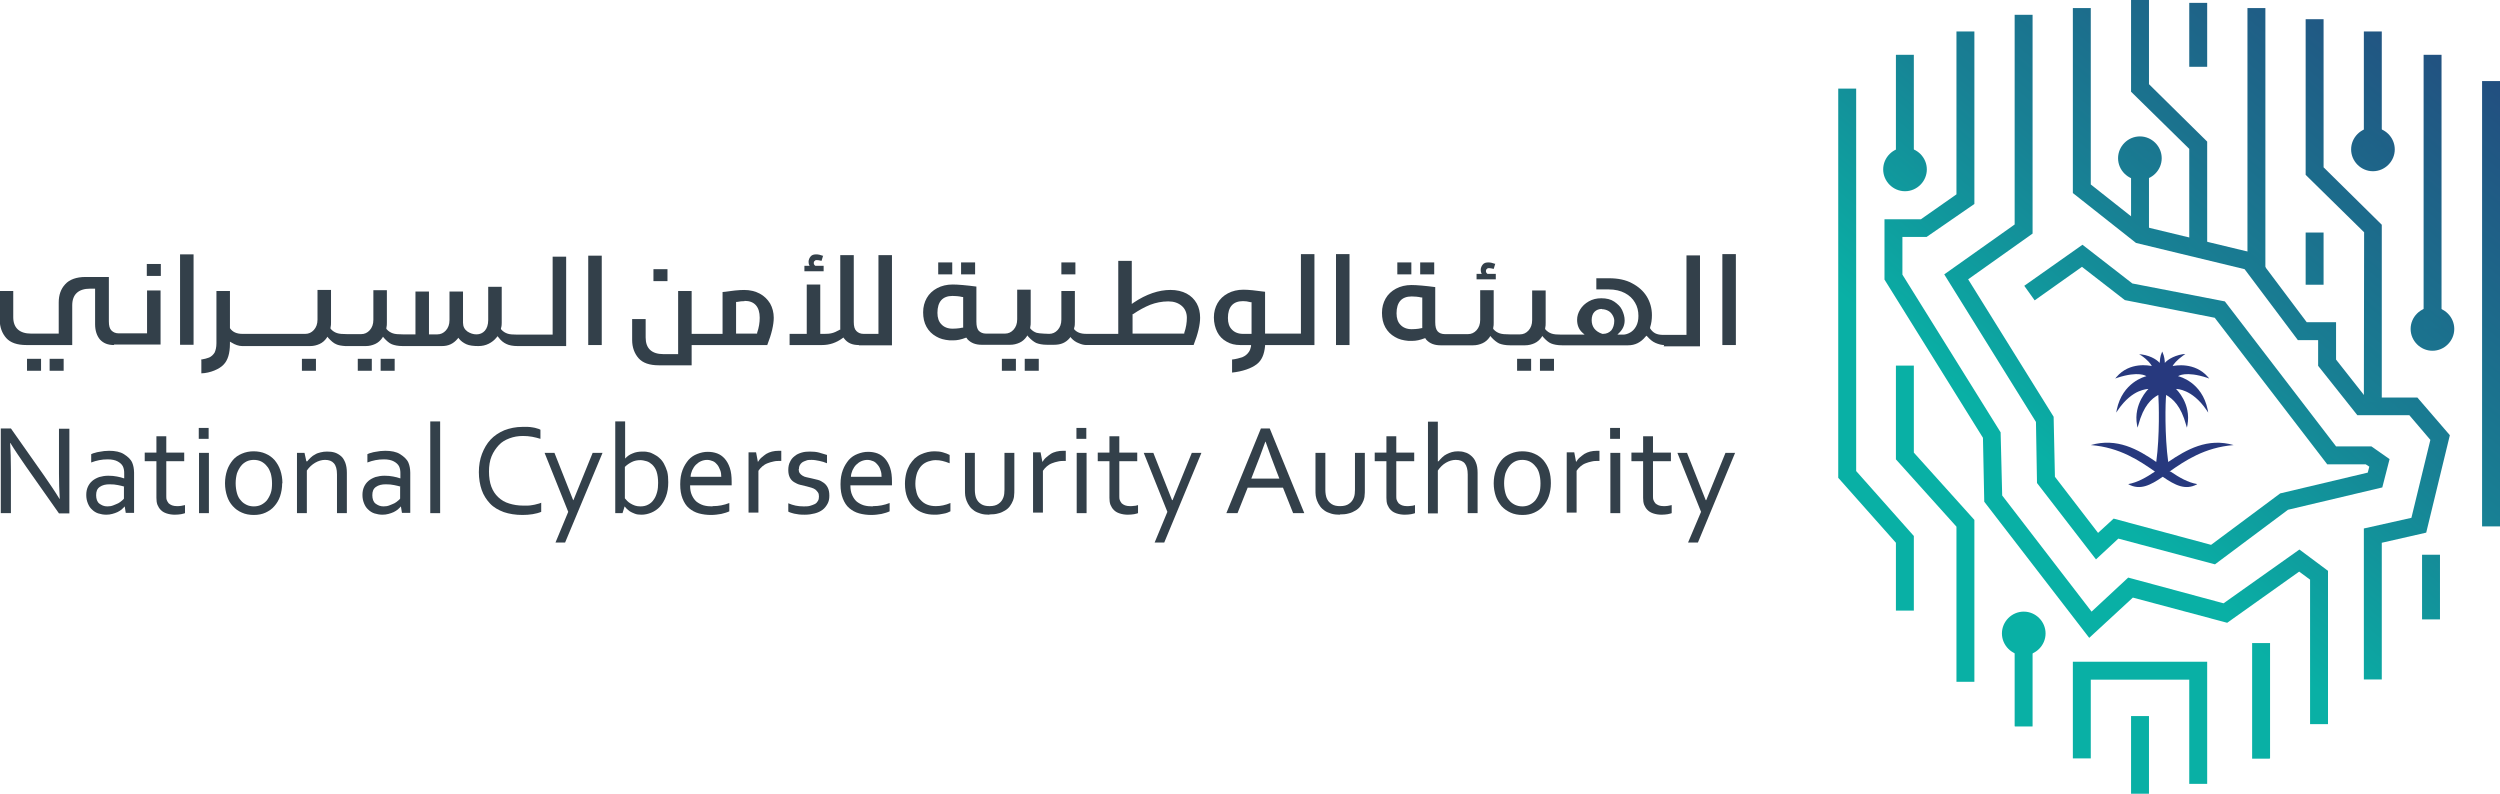 <?xml version="1.0" encoding="UTF-8"?>
<svg id="Layer_2" data-name="Layer 2" xmlns="http://www.w3.org/2000/svg" xmlns:xlink="http://www.w3.org/1999/xlink" viewBox="0 0 96.22 30.56">
  <defs>
    <style>
      .cls-1 {
        clip-path: url(#clippath);
      }

      .cls-2 {
        fill: none;
      }

      .cls-2, .cls-3, .cls-4, .cls-5, .cls-6, .cls-7, .cls-8, .cls-9, .cls-10, .cls-11, .cls-12, .cls-13, .cls-14, .cls-15, .cls-16, .cls-17, .cls-18, .cls-19, .cls-20, .cls-21, .cls-22, .cls-23, .cls-24, .cls-25, .cls-26, .cls-27, .cls-28, .cls-29 {
        stroke-width: 0px;
      }

      .cls-3 {
        fill: url(#linear-gradient);
      }

      .cls-4 {
        fill: url(#linear-gradient-25);
      }

      .cls-5 {
        fill: url(#linear-gradient-11);
      }

      .cls-6 {
        fill: url(#linear-gradient-12);
      }

      .cls-7 {
        fill: url(#linear-gradient-13);
      }

      .cls-8 {
        fill: url(#linear-gradient-10);
      }

      .cls-9 {
        fill: url(#linear-gradient-17);
      }

      .cls-10 {
        fill: url(#linear-gradient-16);
      }

      .cls-11 {
        fill: url(#linear-gradient-19);
      }

      .cls-12 {
        fill: url(#linear-gradient-15);
      }

      .cls-13 {
        fill: url(#linear-gradient-23);
      }

      .cls-14 {
        fill: url(#linear-gradient-21);
      }

      .cls-15 {
        fill: url(#linear-gradient-18);
      }

      .cls-16 {
        fill: url(#linear-gradient-14);
      }

      .cls-17 {
        fill: url(#linear-gradient-22);
      }

      .cls-18 {
        fill: url(#linear-gradient-20);
      }

      .cls-19 {
        fill: url(#linear-gradient-24);
      }

      .cls-30 {
        clip-path: url(#clippath-1);
      }

      .cls-31 {
        clip-path: url(#clippath-4);
      }

      .cls-32 {
        clip-path: url(#clippath-3);
      }

      .cls-33 {
        clip-path: url(#clippath-2);
      }

      .cls-34 {
        clip-path: url(#clippath-7);
      }

      .cls-35 {
        clip-path: url(#clippath-8);
      }

      .cls-36 {
        clip-path: url(#clippath-6);
      }

      .cls-37 {
        clip-path: url(#clippath-5);
      }

      .cls-38 {
        clip-path: url(#clippath-9);
      }

      .cls-39 {
        clip-path: url(#clippath-20);
      }

      .cls-40 {
        clip-path: url(#clippath-21);
      }

      .cls-41 {
        clip-path: url(#clippath-24);
      }

      .cls-42 {
        clip-path: url(#clippath-23);
      }

      .cls-43 {
        clip-path: url(#clippath-22);
      }

      .cls-44 {
        clip-path: url(#clippath-14);
      }

      .cls-45 {
        clip-path: url(#clippath-13);
      }

      .cls-46 {
        clip-path: url(#clippath-12);
      }

      .cls-47 {
        clip-path: url(#clippath-10);
      }

      .cls-48 {
        clip-path: url(#clippath-15);
      }

      .cls-49 {
        clip-path: url(#clippath-17);
      }

      .cls-50 {
        clip-path: url(#clippath-16);
      }

      .cls-51 {
        clip-path: url(#clippath-19);
      }

      .cls-52 {
        clip-path: url(#clippath-11);
      }

      .cls-53 {
        clip-path: url(#clippath-18);
      }

      .cls-20 {
        fill: url(#linear-gradient-4);
      }

      .cls-21 {
        fill: url(#linear-gradient-2);
      }

      .cls-22 {
        fill: url(#linear-gradient-3);
      }

      .cls-23 {
        fill: url(#linear-gradient-8);
      }

      .cls-24 {
        fill: url(#linear-gradient-9);
      }

      .cls-25 {
        fill: url(#linear-gradient-7);
      }

      .cls-26 {
        fill: url(#linear-gradient-5);
      }

      .cls-27 {
        fill: url(#linear-gradient-6);
      }

      .cls-28 {
        fill: #27397e;
      }

      .cls-29 {
        fill: #33404a;
      }
    </style>
    <clipPath id="clippath">
      <path class="cls-2" d="m81.52,6.09c0,.46.38.84.84.84s.84-.38.84-.84-.38-.84-.84-.84c-.46,0-.84.38-.84.84"/>
    </clipPath>
    <linearGradient id="linear-gradient" x1="-6752.88" y1="620.85" x2="-6752.71" y2="620.85" gradientTransform="translate(804849.58 -783803.67) rotate(-49.5) scale(165.66 -165.66)" gradientUnits="userSpaceOnUse">
      <stop offset="0" stop-color="#09b0a5"/>
      <stop offset=".34" stop-color="#188094"/>
      <stop offset=".8" stop-color="#225080"/>
      <stop offset="1" stop-color="#28387e"/>
    </linearGradient>
    <clipPath id="clippath-1">
      <path class="cls-2" d="m92.78,12.66c0,.46.38.84.84.84s.84-.38.84-.84-.38-.84-.84-.84c-.46,0-.84.38-.84.84"/>
    </clipPath>
    <linearGradient id="linear-gradient-2" x1="-6752.88" y1="621.21" x2="-6752.71" y2="621.21" gradientTransform="translate(804905.58 -783755.8) rotate(-49.5) scale(165.66 -165.66)" xlink:href="#linear-gradient"/>
    <clipPath id="clippath-2">
      <path class="cls-2" d="m90.49,5.75c0,.46.38.84.84.84s.84-.38.84-.84-.38-.84-.84-.84-.84.38-.84.84"/>
    </clipPath>
    <linearGradient id="linear-gradient-3" x1="-6752.88" y1="621.04" x2="-6752.71" y2="621.04" gradientTransform="translate(804878.4 -783779.05) rotate(-49.5) scale(165.66 -165.66)" xlink:href="#linear-gradient"/>
    <clipPath id="clippath-3">
      <path class="cls-2" d="m77.05,24.38c0,.46.38.84.84.84s.84-.38.84-.84-.38-.84-.84-.84-.84.38-.84.84"/>
    </clipPath>
    <linearGradient id="linear-gradient-4" x1="-6752.88" y1="621.09" x2="-6752.71" y2="621.09" gradientTransform="translate(804886.58 -783772.05) rotate(-49.5) scale(165.66 -165.66)" xlink:href="#linear-gradient"/>
    <clipPath id="clippath-4">
      <path class="cls-2" d="m72.48,6.52c0,.46.38.84.84.84s.84-.38.84-.84-.38-.84-.84-.84c-.46,0-.84.38-.84.84"/>
    </clipPath>
    <linearGradient id="linear-gradient-5" x1="-6752.88" y1="620.66" x2="-6752.71" y2="620.66" gradientTransform="translate(804820.71 -783828.3) rotate(-49.5) scale(165.66 -165.66)" xlink:href="#linear-gradient"/>
    <clipPath id="clippath-5">
      <rect class="cls-2" x="95.53" y="3.12" width=".69" height="17.14"/>
    </clipPath>
    <linearGradient id="linear-gradient-6" x1="-6752.88" y1="621.25" x2="-6752.71" y2="621.25" gradientTransform="translate(804910.33 -783751.74) rotate(-49.5) scale(165.66 -165.66)" xlink:href="#linear-gradient"/>
    <clipPath id="clippath-6">
      <rect class="cls-2" x="93.22" y="21.35" width=".69" height="2.49"/>
    </clipPath>
    <linearGradient id="linear-gradient-7" x1="-6752.88" y1="621.4" x2="-6752.71" y2="621.4" gradientTransform="translate(804933.65 -783731.86) rotate(-49.5) scale(165.66 -165.66)" xlink:href="#linear-gradient"/>
    <clipPath id="clippath-7">
      <rect class="cls-2" x="93.28" y="2.11" width=".69" height="10.55"/>
    </clipPath>
    <linearGradient id="linear-gradient-8" x1="-6752.88" y1="621.12" x2="-6752.71" y2="621.12" gradientTransform="translate(804890.65 -783768.61) rotate(-49.5) scale(165.66 -165.66)" xlink:href="#linear-gradient"/>
    <clipPath id="clippath-8">
      <rect class="cls-2" x="90.98" y="1.21" width=".69" height="4.54"/>
    </clipPath>
    <linearGradient id="linear-gradient-9" x1="-6752.88" y1="620.99" x2="-6752.71" y2="620.99" gradientTransform="translate(804871.96 -783784.58) rotate(-49.5) scale(165.66 -165.66)" xlink:href="#linear-gradient"/>
    <clipPath id="clippath-9">
      <rect class="cls-2" x="88.74" y="8.95" width=".69" height="2.01"/>
    </clipPath>
    <linearGradient id="linear-gradient-10" x1="-6752.88" y1="621.07" x2="-6752.71" y2="621.07" gradientTransform="translate(804882.9 -783775.24) rotate(-49.5) scale(165.66 -165.66)" xlink:href="#linear-gradient"/>
    <clipPath id="clippath-10">
      <rect class="cls-2" x="86.68" y="24.75" width=".69" height="4.45"/>
    </clipPath>
    <linearGradient id="linear-gradient-11" x1="-6752.88" y1="621.34" x2="-6752.71" y2="621.34" gradientTransform="translate(804924.27 -783739.86) rotate(-49.5) scale(165.66 -165.66)" xlink:href="#linear-gradient"/>
    <clipPath id="clippath-11">
      <rect class="cls-2" x="86.5" y=".31" width=".69" height="10.11"/>
    </clipPath>
    <linearGradient id="linear-gradient-12" x1="-6752.88" y1="620.93" x2="-6752.71" y2="620.93" gradientTransform="translate(804862.4 -783792.71) rotate(-49.5) scale(165.66 -165.66)" xlink:href="#linear-gradient"/>
    <clipPath id="clippath-12">
      <rect class="cls-2" x="84.26" y=".11" width=".69" height="2.46"/>
    </clipPath>
    <linearGradient id="linear-gradient-13" x1="-6752.88" y1="620.81" x2="-6752.71" y2="620.81" gradientTransform="translate(804843.52 -783808.83) rotate(-49.5) scale(165.66 -165.66)" xlink:href="#linear-gradient"/>
    <clipPath id="clippath-13">
      <rect class="cls-2" x="82.02" y="27.56" width=".69" height="2.99"/>
    </clipPath>
    <linearGradient id="linear-gradient-14" x1="-6752.88" y1="621.27" x2="-6752.71" y2="621.27" gradientTransform="translate(804914.77 -783747.99) rotate(-49.5) scale(165.66 -165.66)" xlink:href="#linear-gradient"/>
    <clipPath id="clippath-14">
      <rect class="cls-2" x="82.02" y="5.75" width=".69" height="3.2"/>
    </clipPath>
    <linearGradient id="linear-gradient-15" x1="-6752.88" y1="620.87" x2="-6752.71" y2="620.87" gradientTransform="translate(804853.15 -783800.61) rotate(-49.5) scale(165.66 -165.66)" xlink:href="#linear-gradient"/>
    <clipPath id="clippath-15">
      <polygon class="cls-2" points="79.78 25.47 79.78 29.19 80.47 29.19 80.47 26.16 84.26 26.16 84.26 30.17 84.95 30.17 84.95 25.47 79.78 25.47"/>
    </clipPath>
    <linearGradient id="linear-gradient-16" x1="-6752.88" y1="621.25" x2="-6752.71" y2="621.25" gradientTransform="translate(804911.21 -783750.99) rotate(-49.5) scale(165.66 -165.66)" xlink:href="#linear-gradient"/>
    <clipPath id="clippath-16">
      <rect class="cls-2" x="77.54" y="24.16" width=".69" height="3.8"/>
    </clipPath>
    <linearGradient id="linear-gradient-17" x1="-6752.88" y1="621.12" x2="-6752.71" y2="621.12" gradientTransform="translate(804891.33 -783767.99) rotate(-49.5) scale(165.66 -165.66)" xlink:href="#linear-gradient"/>
    <clipPath id="clippath-17">
      <polygon class="cls-2" points="79.78 .31 79.78 7.43 82.21 9.35 86.39 10.36 88.44 13.09 89.22 13.09 89.22 14.08 90.73 15.98 92.73 15.98 93.54 16.93 92.81 19.93 90.98 20.34 90.98 26.15 91.67 26.15 91.67 20.89 93.38 20.5 94.29 16.75 93.04 15.3 91.06 15.3 89.91 13.84 89.91 12.4 88.78 12.4 86.79 9.75 82.52 8.72 80.47 7.1 80.47 .31 79.78 .31"/>
    </clipPath>
    <linearGradient id="linear-gradient-18" x1="-6752.88" y1="621.05" x2="-6752.71" y2="621.05" gradientTransform="translate(804881.02 -783776.83) rotate(-49.5) scale(165.66 -165.66)" xlink:href="#linear-gradient"/>
    <clipPath id="clippath-18">
      <polygon class="cls-2" points="77.54 .57 77.54 8.64 74.83 10.56 78.36 16.24 78.4 18.59 80.67 21.53 81.53 20.73 85.25 21.72 88.06 19.62 91.69 18.76 91.97 17.67 91.27 17.18 89.91 17.18 85.63 11.6 82.07 10.91 80.15 9.42 77.91 11 78.31 11.56 80.13 10.27 81.78 11.55 85.24 12.23 89.57 17.87 91.05 17.87 91.19 17.96 91.13 18.19 87.76 18.99 85.1 20.97 81.35 19.96 80.75 20.51 79.09 18.35 79.04 16.04 75.75 10.75 78.23 8.99 78.23 .57 77.54 .57"/>
    </clipPath>
    <linearGradient id="linear-gradient-19" x1="-6752.88" y1="620.96" x2="-6752.71" y2="620.96" gradientTransform="translate(804867.21 -783788.61) rotate(-49.5) scale(165.66 -165.66)" xlink:href="#linear-gradient"/>
    <clipPath id="clippath-19">
      <polygon class="cls-2" points="75.3 1.21 75.3 7.48 73.93 8.44 72.53 8.44 72.53 10.76 76.32 16.85 76.37 19.31 80.41 24.55 82.09 23 85.72 23.97 88.49 22 88.91 22.31 88.91 27.87 89.6 27.87 89.6 21.97 88.5 21.15 85.58 23.22 81.91 22.23 80.5 23.54 77.06 19.07 77 16.64 73.22 10.57 73.22 9.12 74.15 9.12 75.99 7.85 75.99 1.21 75.3 1.21"/>
    </clipPath>
    <linearGradient id="linear-gradient-20" x1="-6752.88" y1="621.01" x2="-6752.71" y2="621.01" gradientTransform="translate(804873.83 -783782.96) rotate(-49.5) scale(165.66 -165.66)" xlink:href="#linear-gradient"/>
    <clipPath id="clippath-20">
      <polygon class="cls-2" points="72.97 14.07 72.97 17.68 75.3 20.27 75.3 26.24 75.99 26.24 75.99 20.01 73.66 17.42 73.66 14.07 72.97 14.07"/>
    </clipPath>
    <linearGradient id="linear-gradient-21" x1="-6752.88" y1="620.94" x2="-6752.71" y2="620.94" gradientTransform="translate(804863.27 -783791.96) rotate(-49.5) scale(165.66 -165.66)" xlink:href="#linear-gradient"/>
    <clipPath id="clippath-21">
      <rect class="cls-2" x="72.97" y="2.11" width=".69" height="4.42"/>
    </clipPath>
    <linearGradient id="linear-gradient-22" x1="-6752.88" y1="620.62" x2="-6752.71" y2="620.62" gradientTransform="translate(804814.46 -783833.64) rotate(-49.5) scale(165.66 -165.66)" xlink:href="#linear-gradient"/>
    <clipPath id="clippath-22">
      <polygon class="cls-2" points="70.75 3.41 70.75 18.39 72.97 20.89 72.97 23.5 73.66 23.5 73.66 20.63 71.44 18.13 71.44 3.41 70.75 3.41"/>
    </clipPath>
    <linearGradient id="linear-gradient-23" x1="-6752.88" y1="620.76" x2="-6752.71" y2="620.76" gradientTransform="translate(804836.71 -783814.64) rotate(-49.5) scale(165.66 -165.66)" xlink:href="#linear-gradient"/>
    <clipPath id="clippath-23">
      <polygon class="cls-2" points="88.74 6.73 90.99 8.94 90.98 15.49 91.67 15.49 91.67 8.65 89.43 6.44 89.43 .74 88.74 .74 88.74 6.73"/>
    </clipPath>
    <linearGradient id="linear-gradient-24" x1="-6752.88" y1="621.06" x2="-6752.71" y2="621.06" gradientTransform="translate(804881.4 -783776.52) rotate(-49.5) scale(165.66 -165.66)" xlink:href="#linear-gradient"/>
    <clipPath id="clippath-24">
      <polygon class="cls-2" points="82.02 0 82.02 3.53 84.26 5.73 84.26 9.63 84.95 9.63 84.95 5.45 82.71 3.24 82.71 0 82.02 0"/>
    </clipPath>
    <linearGradient id="linear-gradient-25" x1="-6752.88" y1="620.85" x2="-6752.71" y2="620.85" gradientTransform="translate(804849.71 -783803.58) rotate(-49.5) scale(165.66 -165.66)" xlink:href="#linear-gradient"/>
  </defs>
  <g id="Layer_4" data-name="Layer 4">
    <g>
      <g>
        <g class="cls-1">
          <polygon class="cls-3" points="80.7 6.22 82.23 4.43 84.04 5.96 82.5 7.76 80.7 6.22"/>
        </g>
        <g class="cls-30">
          <polygon class="cls-21" points="91.95 12.79 93.49 10.99 95.29 12.53 93.75 14.33 91.95 12.79"/>
        </g>
        <g class="cls-33">
          <polygon class="cls-22" points="89.66 5.88 91.2 4.08 93 5.62 91.46 7.42 89.66 5.88"/>
        </g>
        <g class="cls-32">
          <polygon class="cls-20" points="76.22 24.51 77.75 22.71 79.55 24.24 78.02 26.04 76.22 24.51"/>
        </g>
        <g class="cls-31">
          <polygon class="cls-26" points="71.65 6.65 73.19 4.85 74.99 6.38 73.45 8.18 71.65 6.65"/>
        </g>
        <g class="cls-37">
          <polygon class="cls-27" points="87.07 13.03 95.82 2.78 104.68 10.35 95.93 20.6 87.07 13.03"/>
        </g>
        <g class="cls-36">
          <polygon class="cls-25" points="91.99 22.79 93.52 21.01 95.14 22.4 93.62 24.18 91.99 22.79"/>
        </g>
        <g class="cls-34">
          <polygon class="cls-23" points="88.06 8.21 93.57 1.77 99.17 6.56 93.67 13 88.06 8.21"/>
        </g>
        <g class="cls-35">
          <polygon class="cls-24" points="88.74 3.83 91.27 .87 93.92 3.12 91.38 6.09 88.74 3.83"/>
        </g>
        <g class="cls-38">
          <polygon class="cls-8" points="87.75 10.11 89.03 8.61 90.42 9.8 89.14 11.3 87.75 10.11"/>
        </g>
        <g class="cls-47">
          <polygon class="cls-5" points="84.48 27.32 86.97 24.4 89.56 26.62 87.07 29.53 84.48 27.32"/>
        </g>
        <g class="cls-52">
          <polygon class="cls-6" points="81.51 6.15 86.79 -.03 92.18 4.57 86.9 10.76 81.51 6.15"/>
        </g>
        <g class="cls-46">
          <polygon class="cls-7" points="83.05 1.53 84.55 -.23 86.17 1.15 84.66 2.91 83.05 1.53"/>
        </g>
        <g class="cls-45">
          <polygon class="cls-16" points="80.55 29.29 82.31 27.22 84.19 28.83 82.42 30.9 80.55 29.29"/>
        </g>
        <g class="cls-44">
          <polygon class="cls-12" points="80.44 7.6 82.31 5.41 84.29 7.1 82.42 9.29 80.44 7.6"/>
        </g>
        <g class="cls-48">
          <polygon class="cls-10" points="77.46 28.19 81.96 22.92 87.27 27.45 82.77 32.72 77.46 28.19"/>
        </g>
        <g class="cls-50">
          <polygon class="cls-9" points="75.67 26.35 77.83 23.82 80.11 25.76 77.94 28.29 75.67 26.35"/>
        </g>
        <g class="cls-49">
          <polygon class="cls-15" points="67.02 15.25 85.9 -6.86 107.05 11.21 88.17 33.31 67.02 15.25"/>
        </g>
        <g class="cls-53">
          <polygon class="cls-11" points="64.38 12.8 82.06 -7.9 102.42 9.49 84.74 30.19 64.38 12.8"/>
        </g>
        <g class="cls-51">
          <polygon class="cls-18" points="59.36 16.62 79.73 -7.23 102.77 12.45 82.4 36.3 59.36 16.62"/>
        </g>
        <g class="cls-39">
          <polygon class="cls-14" points="66.96 21.11 74.25 12.58 82 19.2 74.72 27.73 66.96 21.11"/>
        </g>
        <g class="cls-40">
          <polygon class="cls-17" points="70.79 4.66 73.27 1.77 75.85 3.97 73.37 6.87 70.79 4.66"/>
        </g>
        <g class="cls-43">
          <polygon class="cls-13" points="60.83 15.02 71.98 1.97 83.58 11.88 72.43 24.94 60.83 15.02"/>
        </g>
        <g class="cls-42">
          <polygon class="cls-19" points="81.46 9.27 89.98 -.71 98.96 6.96 90.44 16.94 81.46 9.27"/>
        </g>
        <g class="cls-41">
          <polygon class="cls-4" points="77.26 5.57 83.26 -1.45 89.71 4.06 83.72 11.08 77.26 5.57"/>
        </g>
        <path class="cls-28" d="m83.5,18.15c.6-.42,1.35-.93,2.47-1.02-1.01-.29-1.81.17-2.52.65-.14-1.03-.11-2.29-.08-2.58.26.15.57.42.77,1.16l.03.1.02-.1c.15-.83-.42-1.37-.44-1.39.02,0,.17,0,.39.1.2.09.5.29.79.72l.06.09-.02-.11c-.22-1.07-1.09-1.28-1.14-1.29.01-.01.29-.21,1.12.06l.08.03-.05-.06c-.51-.59-1.28-.44-1.36-.42h0c.03-.07.16-.23.41-.41l.08-.05h-.09c-.42.07-.65.27-.7.34,0-.09-.02-.26-.08-.39l-.02-.05-.02.05c-.06.13-.07.29-.08.39-.05-.07-.28-.27-.7-.33h-.09s.08.04.08.04c.25.17.38.34.41.41-.08-.02-.85-.18-1.36.42l-.05.06.08-.03c.83-.27,1.11-.07,1.12-.06-.05.01-.92.23-1.14,1.29l-.02.11.06-.09c.29-.43.59-.63.79-.72.21-.09.36-.1.39-.1h0s-.59.56-.44,1.39l.02.1.03-.1c.2-.75.51-1.02.77-1.16.02.29.06,1.56-.08,2.58-.71-.49-1.51-.94-2.52-.65,1.12.09,1.87.6,2.47,1.02-.34.23-.68.42-1.02.48,0,0,0,.01,0,.01.45.24.84.04,1.32-.29.48.33.87.53,1.32.29,0,0,0-.01,0-.01-.35-.06-.68-.25-1.02-.48"/>
      </g>
      <g>
        <rect class="cls-29" x="1.91" y="13.81" width=".54" height=".46"/>
        <rect class="cls-29" x="1.04" y="13.81" width=".54" height=".46"/>
        <rect class="cls-29" x="5.65" y="10.16" width=".54" height=".46"/>
        <path class="cls-29" d="m4.39,13.28c-.24,0-.41-.07-.54-.21-.12-.14-.19-.34-.19-.59v-1.37h-.19c-.45,0-.69.22-.69.64v1.53h-1.76c-.36,0-.62-.09-.78-.27-.16-.18-.25-.42-.25-.7v-1.11h.52v1.01c0,.41.24.63.69.63h1.06v-1.2c0-.28.08-.52.25-.7.16-.18.43-.28.78-.28h.9v1.71c0,.17.03.28.1.35.07.07.16.11.28.11h1.09v-1.65h.52v2.08h-1.79Z"/>
        <rect class="cls-29" x="6.93" y="9.79" width=".52" height="3.48"/>
        <rect class="cls-29" x="14.65" y="13.81" width=".54" height=".46"/>
        <rect class="cls-29" x="13.77" y="13.81" width=".54" height=".46"/>
        <rect class="cls-29" x="11.62" y="13.81" width=".54" height=".46"/>
        <path class="cls-29" d="m7.74,13.84c.13-.02.23-.05.31-.08.09-.04.16-.11.21-.19.04-.09.07-.2.07-.36v-2.01h.52v1.43h0c.1.15.26.22.48.22h2.42c.13,0,.24-.05.33-.15.09-.1.14-.23.14-.4v-1.14h.52v1.24c0,.07,0,.14-.02.22v.02s.01.02.01.02c.07.08.15.13.24.16.09.03.21.04.39.04h.54c.13,0,.24-.05.33-.15.09-.1.14-.23.14-.4v-1.14h.52v1.24c0,.07,0,.14-.02.22v.02s.01.02.01.02c.07.08.15.13.24.16.09.03.21.04.39.04h.48v-1.65h.52v1.65h.32c.13,0,.24-.05.33-.15.09-.1.14-.23.14-.4v-1.1h.52v1.2c0,.15.06.26.17.34.11.07.22.11.35.11s.24-.05.32-.14c.08-.09.13-.23.13-.41v-1.28h.52v1.38c0,.05,0,.13-.03.22v.02s.01.02.01.02c.07.08.15.13.24.16.08.03.21.04.39.04h1.35v-3h.52v3.44h-1.87c-.18,0-.33-.03-.43-.08-.11-.05-.21-.13-.3-.25l-.04-.05-.04.05c-.08.1-.18.18-.3.24-.12.06-.25.09-.4.09-.19,0-.35-.02-.46-.07-.11-.05-.21-.12-.28-.21l-.03-.04-.03.04c-.16.19-.35.28-.6.28h-1.51c-.18,0-.32-.03-.42-.07-.1-.04-.2-.13-.3-.24l-.04-.05-.03.05c-.07.1-.16.18-.27.23-.11.05-.23.08-.36.08h-.79c-.15-.01-.27-.03-.35-.07-.1-.04-.2-.13-.3-.24l-.04-.05-.03.05c-.07.1-.16.18-.27.23-.11.05-.23.08-.36.08h-2.6s-.02,0-.02,0c-.13,0-.27-.05-.4-.13l-.07-.04v.08c0,.37-.08.64-.25.81-.15.16-.5.32-.85.33v-.49h0Z"/>
        <rect class="cls-29" x="22.64" y="9.84" width=".52" height="3.44"/>
        <rect class="cls-29" x="25.15" y="10.36" width=".54" height=".46"/>
        <path class="cls-29" d="m25.36,14.06c-.36,0-.62-.09-.78-.27-.16-.18-.25-.42-.25-.7v-.81h.52v.71c0,.42.23.64.69.64h.56v-2.43h.52v1.65h1.19v-1.61c.36-.05.63-.08.83-.08.23,0,.43.05.6.14.17.09.3.22.4.38.09.16.14.35.14.55,0,.26-.08.62-.25,1.05h-2.91v.78h-1.27Zm3.3-2.47c-.09,0-.19.01-.29.03h-.04v1.22h.81v-.03c.07-.2.1-.4.1-.58,0-.42-.2-.65-.58-.65"/>
        <path class="cls-29" d="m33.05,13.28c-.25,0-.43-.08-.56-.25l-.03-.04-.04.03c-.23.17-.49.26-.78.26h-1.25v-.43h.66v-1.9h.52v1.9s.12,0,.16,0c.22,0,.35-.02.59-.16h.02s0-.04,0-.04c0-.07,0-.12,0-.16v-2.67h.52v2.57c0,.17.03.28.1.35s.16.11.28.11h.57v-3.03h.52v3.47s-1.27,0-1.27,0Z"/>
        <rect class="cls-29" x="38.56" y="13.81" width=".54" height=".46"/>
        <rect class="cls-29" x="39.44" y="13.81" width=".54" height=".46"/>
        <rect class="cls-29" x="40.85" y="10.1" width=".54" height=".46"/>
        <path class="cls-29" d="m41.82,13.28c-.09,0-.19-.02-.3-.07-.11-.04-.21-.11-.29-.2l-.03-.04-.03.04c-.15.18-.34.26-.6.26h-.27c-.18,0-.32-.03-.42-.07-.1-.05-.2-.13-.3-.24l-.04-.05-.03.05c-.07.1-.16.18-.27.23-.11.05-.23.08-.36.08h-1.1c-.23,0-.41-.07-.54-.21,0,0,0,0-.01-.01,0,0,0-.01-.01-.02l-.02-.03h-.03c-.18.07-.33.1-.48.1-.05,0-.09,0-.14,0-.21-.02-.37-.06-.52-.15-.16-.09-.28-.21-.37-.37s-.13-.35-.13-.56.05-.39.14-.55c.09-.16.23-.29.4-.38.17-.09.37-.14.6-.14.19,0,.54.03.91.08v1.35c0,.17.03.28.09.35.07.07.16.11.28.11h.73c.13,0,.24-.05.33-.15.09-.1.14-.23.14-.4v-1.14h.52v1.24c0,.07,0,.14-.02.22v.02s.01.02.01.02c.07.08.15.13.24.16.09.03.48.04.48.04.13,0,.24-.05.33-.15.09-.1.14-.23.14-.4v-1.1h.52v1.19c0,.08,0,.16-.03.24v.02s0,.02,0,.02c.1.12.25.18.46.18h1.24v-2.81h.52v1.66l.07-.05c.49-.33.97-.49,1.42-.49.24,0,.45.05.62.14.17.09.3.22.39.38.09.16.13.35.13.55,0,.26-.08.62-.25,1.05h-4.14Zm3.14-1.68c-.24,0-.48.05-.69.13-.22.09-.44.21-.66.36h-.02v.75h1.99v-.03c.07-.2.1-.4.1-.58,0-.19-.07-.35-.2-.46-.13-.11-.3-.17-.51-.17m-8.31-.21c-.38,0-.58.22-.58.65,0,.19.05.34.15.44.1.11.25.17.43.17.01,0,.23,0,.38-.04h.03s0-.05,0-.05v-.03s0-.03,0-.05v-1.05h-.04c-.11-.03-.28-.04-.37-.04"/>
        <path class="cls-29" d="m47.41,13.84c.17-.02.3-.06.4-.09.12-.05.2-.12.26-.21.04-.06.06-.12.08-.21v-.05s-.42,0-.42,0c-.19,0-.37-.04-.52-.13-.15-.08-.28-.21-.36-.37s-.13-.35-.13-.56.05-.39.14-.55c.09-.16.23-.29.4-.38.17-.09.37-.14.6-.14.19,0,.47.03.83.08v1.61h1.38v-3.06h.52v3.5h-1.9v.04c-.03.32-.13.55-.31.69-.21.17-.57.29-.96.33v-.49Zm.43-2.25c-.38,0-.58.22-.58.65,0,.19.05.34.15.44.1.11.25.17.43.17h.33v-1.22h-.04c-.11-.03-.2-.04-.29-.04"/>
        <rect class="cls-29" x="51.42" y="9.78" width=".52" height="3.5"/>
        <rect class="cls-29" x="54.66" y="10.1" width=".54" height=".46"/>
        <rect class="cls-29" x="53.78" y="10.1" width=".54" height=".46"/>
        <rect class="cls-29" x="36.11" y="10.1" width=".54" height=".46"/>
        <rect class="cls-29" x="36.99" y="10.1" width=".54" height=".46"/>
        <rect class="cls-29" x="59.27" y="13.81" width=".54" height=".46"/>
        <rect class="cls-29" x="58.39" y="13.81" width=".54" height=".46"/>
        <path class="cls-29" d="m64.05,13.28c-.1,0-.21-.03-.33-.08-.12-.05-.22-.14-.31-.24l-.04-.04-.04.04c-.18.22-.4.33-.67.33h-2.54c-.18,0-.32-.03-.42-.07-.1-.04-.2-.13-.3-.24l-.04-.05-.03.05c-.07.1-.16.18-.27.23-.11.05-.23.08-.36.08h-.58c-.18,0-.32-.03-.42-.07-.1-.05-.2-.13-.3-.24l-.04-.05-.03.05c-.07.1-.16.18-.27.23-.11.05-.23.08-.36.08h-1.26c-.23,0-.41-.07-.54-.21,0,0,0,0-.01-.01,0,0,0-.01-.01-.02l-.02-.03h-.03c-.18.07-.33.1-.48.1-.05,0-.09,0-.14,0-.21-.02-.37-.06-.52-.15-.16-.09-.28-.21-.37-.37s-.13-.35-.13-.56.05-.39.14-.55c.09-.16.23-.29.4-.38.17-.09.37-.14.6-.14.19,0,.54.03.91.08v1.35c0,.17.03.28.09.35s.16.11.28.11h.89c.13,0,.24-.05.33-.15.09-.1.14-.23.14-.4v-1.14h.52v1.24c0,.07,0,.14-.02.22v.02s.01.02.01.02c.07.08.15.13.24.16.09.03.21.04.39.04h.39c.13,0,.24-.05.33-.15.09-.1.14-.23.14-.4v-1.14h.52v1.24c0,.07,0,.14-.02.22v.02s.01.02.01.02c.07.08.15.13.24.16.09.03.21.04.39.04h.88l-.09-.08c-.13-.12-.2-.28-.2-.49,0-.14.04-.27.12-.4.08-.13.19-.23.33-.31s.3-.12.48-.12c.2,0,.37.04.5.13s.24.19.3.32.1.26.1.4c0,.19-.07.34-.2.47l-.08.08h.22c.09,0,.18-.03.27-.08.09-.05.17-.13.23-.24s.09-.24.09-.4c0-.19-.04-.36-.13-.51-.09-.16-.22-.28-.39-.37-.17-.09-.38-.14-.62-.14h-.48v-.43h.49c.34,0,.64.06.88.19.25.13.44.3.57.51.13.21.2.46.2.72,0,.16-.02.32-.07.47v.02s0,.02,0,.02c.05.08.12.15.2.19.08.04.18.06.31.06h.89v-3.06h.52v3.5s-1.4,0-1.4,0Zm-2.4-1.39c-.11,0-.21.04-.28.11-.07.07-.11.18-.11.32,0,.26.14.44.41.53h.03c.13,0,.24-.05.32-.14.07-.09.11-.22.11-.36,0-.07-.02-.14-.06-.21-.04-.07-.09-.13-.16-.17-.07-.04-.16-.07-.25-.07m-7.33-.49c-.38,0-.58.22-.58.65,0,.19.05.34.15.44.1.11.25.17.43.17.01,0,.23,0,.38-.04h.03s0-.05,0-.05v-.03s0-.03,0-.05v-1.05h-.04c-.11-.03-.28-.04-.37-.04"/>
        <rect class="cls-29" x="66.29" y="9.78" width=".52" height="3.5"/>
        <path class="cls-29" d="m57.55,10.15l-.06.2c-.08-.02-.14-.03-.18-.03-.03,0-.06,0-.08.03-.03.02-.04.04-.04.08,0,.05.02.08.06.11h.32v.21h-.74v-.21h.2c-.03-.05-.04-.1-.04-.15,0-.08.03-.15.08-.21.05-.06.12-.08.22-.08.07,0,.16.02.27.06"/>
        <path class="cls-29" d="m31.68,9.84l-.06.2c-.08-.02-.14-.03-.18-.03-.03,0-.06,0-.08.03-.03.02-.04.04-.04.08,0,.05.02.08.06.11h.32v.21h-.74v-.21h.2c-.03-.05-.04-.1-.04-.15,0-.08.03-.15.08-.21.05-.06.12-.08.22-.08.07,0,.16.02.27.06"/>
        <path class="cls-29" d="m1.7,18.31c.2.29.4.58.59.89h.01c-.02-.32-.03-.64-.03-.97v-1.73h.4v3.26h-.4l-1.28-1.82c-.22-.32-.42-.61-.59-.89h-.01c.02.3.03.64.03,1.04v1.66H.03v-3.26h.39l1.28,1.82Z"/>
        <path class="cls-29" d="m4.81,19.49h-.01s-.07.08-.12.12c-.05.04-.1.07-.16.1s-.13.05-.2.07c-.07.02-.15.03-.23.03-.11,0-.21-.02-.31-.05-.09-.03-.17-.08-.24-.15-.07-.06-.12-.14-.16-.24s-.06-.2-.06-.32.02-.22.06-.31c.04-.09.1-.17.17-.23s.16-.11.27-.15c.11-.03.22-.05.35-.05.12,0,.23.01.33.03s.19.04.27.07h.01v-.16c0-.06,0-.12-.01-.17s-.02-.09-.04-.13c-.04-.08-.11-.14-.2-.19-.09-.05-.22-.08-.38-.08-.12,0-.23.01-.33.03-.1.02-.21.05-.31.09v-.32s.08-.04.14-.05c.05-.02.11-.03.17-.04s.12-.02.19-.03c.06,0,.13-.01.19-.01.23,0,.43.04.57.13s.26.19.32.33c.02.05.04.11.05.17.01.06.02.13.02.21v1.55h-.32l-.04-.25Zm-.02-.76c-.07-.02-.15-.04-.25-.06-.09-.02-.2-.03-.32-.03-.16,0-.28.03-.38.1s-.14.17-.14.32c0,.07.01.13.03.19.02.05.05.1.09.13s.09.06.14.08c.05.02.11.03.17.03.08,0,.16-.01.23-.04s.13-.05.19-.08c.05-.03.1-.06.14-.1.04-.03.07-.06.08-.08v-.46h0Z"/>
        <path class="cls-29" d="m7.12,19.75s-.08.03-.15.04c-.07.01-.15.02-.24.02-.12,0-.23-.02-.32-.05s-.16-.07-.22-.13-.1-.13-.13-.2c-.03-.08-.04-.17-.04-.27v-1.41h-.45v-.33h.45v-.63h.38v.63h.69v.33h-.69v1.35c0,.05,0,.1.02.15.02.05.04.08.07.12.03.03.08.06.13.08.05.02.12.03.19.03.05,0,.1,0,.16-.01s.11-.02.15-.03v.32h0Z"/>
        <path class="cls-29" d="m7.65,16.47h.38v.42h-.38v-.42Zm.01.96h.38v2.32h-.38v-2.32Z"/>
        <path class="cls-29" d="m10.86,18.6c0,.18-.03.35-.08.5-.05.15-.13.28-.22.38-.09.11-.21.19-.34.25-.13.06-.28.09-.45.09s-.33-.03-.46-.09c-.14-.06-.25-.14-.35-.25s-.17-.23-.22-.38c-.05-.15-.08-.32-.08-.5s.03-.35.08-.5c.05-.15.13-.28.22-.39.09-.11.21-.19.35-.25.14-.06.29-.09.45-.09s.33.03.46.09c.14.06.25.14.35.25.09.11.17.24.22.39.05.15.08.32.08.5m-.4,0c0-.14-.02-.27-.05-.38-.04-.11-.08-.21-.15-.28-.06-.08-.14-.14-.22-.18s-.18-.06-.28-.06-.2.02-.28.06c-.08.04-.16.1-.22.18-.06.08-.11.17-.15.28-.03.11-.05.24-.05.38s.02.27.05.38.08.21.15.28c.06.08.14.13.22.17.08.04.18.06.28.06s.2-.02.28-.06c.08-.04.16-.1.22-.17.06-.08.11-.17.15-.28.04-.11.05-.24.05-.38"/>
        <path class="cls-29" d="m11.82,17.76h0c.04-.05.09-.1.14-.15.05-.05.11-.09.17-.12.06-.04.13-.06.21-.08s.16-.03.25-.03c.11,0,.2.01.3.04.09.03.17.08.24.14.07.06.12.15.16.25.04.11.06.23.06.39v1.55h-.38v-1.49c0-.2-.04-.34-.12-.43s-.19-.13-.34-.13c-.13,0-.26.04-.38.11-.12.07-.23.17-.32.3v1.64h-.38v-2.32h.29l.07.32Z"/>
        <path class="cls-29" d="m15.44,19.49h-.01s-.07.08-.12.12c-.05.04-.1.07-.16.1-.06.03-.13.05-.2.07-.07.02-.15.03-.23.03-.11,0-.21-.02-.31-.05-.09-.03-.17-.08-.24-.15-.07-.06-.12-.14-.16-.24s-.06-.2-.06-.32.02-.22.06-.31c.04-.09.1-.17.17-.23.07-.06.16-.11.27-.15.11-.03.22-.05.35-.05.12,0,.23.01.33.03s.19.04.27.07h.01v-.16c0-.06,0-.12-.01-.17s-.02-.09-.04-.13c-.04-.08-.11-.14-.2-.19-.09-.05-.22-.08-.38-.08-.12,0-.23.01-.33.03-.1.02-.21.05-.31.09v-.32s.08-.04.14-.05c.05-.02.11-.03.17-.04.06-.01.12-.02.19-.03.06,0,.13-.01.19-.01.23,0,.43.04.57.13s.26.19.32.33c.02.05.04.11.05.17.01.06.02.13.02.21v1.55h-.32l-.04-.25Zm-.02-.76c-.07-.02-.15-.04-.25-.06-.09-.02-.2-.03-.32-.03-.16,0-.28.03-.38.1s-.14.17-.14.32c0,.07.01.13.03.19.02.05.05.1.09.13s.09.06.14.08c.05.02.11.03.17.03.08,0,.16-.01.23-.04s.13-.05.19-.08c.05-.03.1-.06.14-.1.04-.03.07-.06.08-.08v-.46h0Z"/>
        <rect class="cls-29" x="16.56" y="16.22" width=".38" height="3.53"/>
        <path class="cls-29" d="m20.12,16.78c-.18,0-.35.03-.51.09s-.3.14-.41.26-.21.26-.28.43c-.07.17-.1.37-.1.59s.03.42.09.58c.06.16.15.3.27.41.12.11.25.19.42.24.16.05.34.08.54.08.05,0,.11,0,.17,0s.12-.01.18-.02c.06-.01.12-.02.18-.04.06-.01.11-.03.16-.05v.35c-.09.04-.21.07-.33.09s-.26.03-.39.03c-.27,0-.51-.04-.72-.11-.21-.08-.39-.18-.53-.33s-.25-.32-.32-.52c-.07-.2-.11-.44-.11-.69s.04-.49.12-.7c.08-.21.19-.4.33-.55s.32-.27.53-.36c.21-.08.44-.13.7-.13.07,0,.14,0,.2,0s.13.01.19.02c.06.01.12.02.17.04.05.01.1.03.13.05v.35c-.1-.03-.21-.06-.32-.08-.12-.02-.23-.03-.35-.03"/>
        <polygon class="cls-29" points="20.96 17.43 21.34 17.43 22.06 19.25 22.07 19.25 22.81 17.43 23.19 17.43 21.75 20.88 21.38 20.88 21.87 19.7 20.96 17.43"/>
        <path class="cls-29" d="m25.72,18.55c0,.22-.03.4-.09.56-.06.16-.14.29-.23.39-.09.1-.21.18-.33.23-.12.05-.25.08-.38.08-.1,0-.19-.01-.26-.04-.08-.03-.14-.06-.19-.09-.05-.04-.09-.07-.13-.11s-.05-.06-.07-.08h0l-.08.26h-.28v-3.53h.38v1.43h0c.08-.09.18-.16.29-.2.11-.05.24-.07.38-.07.06,0,.14,0,.21.02.08.01.15.04.22.08s.15.08.21.14c.07.06.13.13.18.22s.09.19.13.31c.03.12.04.26.04.42m-.39.03c0-.18-.02-.33-.06-.45-.04-.12-.1-.2-.17-.27-.07-.06-.14-.11-.22-.13s-.15-.04-.23-.04c-.12,0-.23.02-.33.07-.1.05-.19.11-.27.19v1.21s.05.06.09.1.08.07.13.1.11.06.17.08c.06.02.13.03.21.03.11,0,.21-.02.3-.07.08-.04.16-.11.21-.19.06-.08.1-.18.13-.29.03-.11.04-.23.04-.37"/>
        <path class="cls-29" d="m27.42,19.48c.13,0,.24-.01.34-.03.1-.02.21-.05.31-.09v.32c-.08.04-.19.07-.31.1-.12.02-.25.04-.39.04-.17,0-.32-.02-.47-.06-.15-.04-.27-.11-.38-.2-.11-.09-.19-.22-.25-.37s-.09-.33-.09-.55.03-.39.09-.55c.06-.16.14-.28.23-.39.1-.11.21-.18.34-.23.13-.05.26-.08.4-.08.13,0,.25.02.36.06s.21.11.29.2c.08.09.15.21.2.36.05.15.07.32.07.53v.05s0,.05,0,.09h-1.6c0,.15.02.27.07.38s.11.19.18.25c.08.06.17.11.27.14.11.03.22.04.34.04m-.2-1.79c-.09,0-.17.02-.24.05s-.14.08-.2.14c-.06.06-.1.13-.14.21-.03.08-.06.16-.06.25h1.18c0-.09-.01-.18-.04-.25s-.06-.15-.11-.21-.1-.11-.17-.14c-.07-.03-.15-.05-.23-.05"/>
        <path class="cls-29" d="m30.07,17.74h-.03c-.09,0-.18,0-.26.02-.09.02-.17.04-.24.07-.08.03-.14.07-.2.12s-.11.11-.15.17v1.61h-.38v-2.32h.29l.07.37h0c.04-.06.08-.12.14-.17s.12-.1.18-.14c.07-.04.14-.07.22-.09.08-.02.17-.03.26-.03.02,0,.03,0,.05,0s.03,0,.05,0v.36h0Z"/>
        <path class="cls-29" d="m30.74,18.05c0,.06.01.12.04.16.03.04.06.07.11.1.05.03.1.05.16.06s.12.03.18.04c.09.02.17.04.25.06s.15.06.22.11c.07.05.12.11.16.19s.06.18.06.31c0,.12-.02.22-.07.31s-.11.17-.19.23c-.08.06-.18.11-.3.14-.12.03-.24.05-.38.05-.08,0-.16,0-.23-.01s-.13-.02-.18-.03c-.05-.01-.1-.03-.14-.04-.04-.01-.07-.03-.09-.04v-.32c.09.04.19.07.28.09s.2.03.31.03c.09,0,.17,0,.24-.02.07-.02.13-.04.19-.07s.09-.07.12-.12c.03-.05.04-.1.04-.17s-.01-.12-.04-.16c-.03-.04-.06-.08-.1-.11-.04-.03-.09-.05-.15-.07s-.12-.03-.18-.05c-.08-.02-.16-.04-.25-.06s-.16-.06-.23-.1c-.07-.04-.13-.1-.17-.18-.04-.08-.06-.17-.06-.29s.02-.23.07-.32c.04-.09.1-.16.18-.22.07-.06.16-.1.26-.13s.2-.04.32-.04c.13,0,.25.01.36.04s.21.06.3.09v.32c-.09-.04-.19-.07-.29-.09-.1-.02-.2-.04-.3-.04-.09,0-.16,0-.22.03-.06.02-.11.04-.15.07-.04.03-.07.07-.09.11-.02.04-.03.08-.03.14"/>
        <path class="cls-29" d="m33.59,19.48c.13,0,.24-.01.34-.03.1-.02.21-.05.31-.09v.32c-.08.04-.19.07-.31.1-.12.02-.25.04-.39.04-.17,0-.32-.02-.47-.06-.15-.04-.27-.11-.38-.2-.11-.09-.19-.22-.25-.37s-.09-.33-.09-.55.03-.39.09-.55c.06-.16.14-.28.23-.39.1-.11.21-.18.34-.23.13-.05.26-.08.4-.08.13,0,.25.02.36.06s.21.11.29.2c.08.09.15.21.2.36.05.15.07.32.07.53v.05s0,.05,0,.09h-1.6c0,.15.02.27.07.38s.11.19.18.25c.08.06.17.11.27.14.11.03.22.04.34.04m-.2-1.79c-.09,0-.17.02-.24.05s-.14.08-.2.14c-.06.06-.1.13-.14.21-.03.08-.06.16-.06.25h1.18c0-.09-.01-.18-.04-.25-.02-.08-.06-.15-.11-.21s-.1-.11-.17-.14c-.07-.03-.15-.05-.23-.05"/>
        <path class="cls-29" d="m35.97,17.37c.11,0,.22.01.32.04s.19.06.26.1v.32c-.1-.04-.2-.07-.28-.09-.08-.02-.17-.03-.26-.03s-.19.02-.28.05c-.09.03-.18.08-.25.15-.07.07-.13.16-.18.28-.04.12-.07.26-.07.43,0,.13.02.24.05.35.03.11.08.2.15.27.07.08.15.14.25.18s.21.06.34.06c.09,0,.19-.01.28-.03.09-.02.19-.05.28-.09v.32s-.06.03-.11.05-.09.03-.15.04c-.05.01-.11.02-.17.03s-.12.01-.18.01c-.16,0-.3-.02-.44-.07-.14-.05-.26-.12-.36-.22-.11-.1-.19-.22-.25-.37-.06-.15-.09-.33-.09-.53,0-.15.02-.29.05-.41.03-.12.08-.23.13-.32.06-.09.12-.17.19-.24.07-.06.15-.12.24-.16s.17-.07.26-.09c.09-.02.18-.03.26-.03"/>
        <path class="cls-29" d="m38.08,19.81c-.12,0-.23-.01-.33-.04-.09-.03-.18-.06-.25-.11-.07-.05-.13-.1-.18-.17-.05-.07-.09-.14-.12-.22-.02-.06-.04-.12-.05-.19-.01-.07-.01-.15-.01-.23v-1.42h.38v1.42c0,.13.02.24.05.32.04.1.1.17.19.23s.2.08.33.08c.14,0,.26-.03.34-.09.09-.06.15-.14.19-.25.03-.08.04-.18.04-.29v-1.42h.38v1.42c0,.08,0,.15-.01.22,0,.07-.02.13-.04.19-.03.08-.07.15-.12.22-.05.07-.12.13-.19.17s-.16.09-.26.11c-.1.03-.21.04-.34.04"/>
        <path class="cls-29" d="m41.02,17.74h-.03c-.09,0-.18,0-.26.02-.09.02-.17.04-.24.07-.08.03-.14.07-.2.12s-.11.11-.15.17v1.61h-.38v-2.32h.29l.07.37h0c.04-.06.08-.12.14-.17s.12-.1.18-.14.14-.07.22-.09c.08-.02.17-.03.26-.03.02,0,.03,0,.05,0s.03,0,.05,0v.36h0Z"/>
        <path class="cls-29" d="m41.43,16.47h.38v.42h-.38v-.42Zm.01.96h.38v2.32h-.38v-2.32Z"/>
        <path class="cls-29" d="m43.8,19.75s-.08.03-.15.04c-.07.01-.15.02-.24.02-.12,0-.23-.02-.32-.05-.09-.03-.16-.07-.22-.13-.06-.06-.1-.13-.13-.2-.03-.08-.04-.17-.04-.27v-1.41h-.45v-.33h.45v-.63h.38v.63h.69v.33h-.69v1.35c0,.05,0,.1.02.15.02.05.04.08.07.12.03.03.08.06.13.08s.12.03.19.03c.05,0,.1,0,.16-.01.06,0,.11-.02.15-.03v.32h0Z"/>
        <polygon class="cls-29" points="44.02 17.43 44.39 17.43 45.11 19.25 45.13 19.25 45.87 17.43 46.24 17.43 44.81 20.88 44.44 20.88 44.93 19.7 44.02 17.43"/>
        <path class="cls-29" d="m47.2,19.75l1.33-3.26h.34l1.33,3.26h-.43l-.39-.98h-1.36l-.39.98h-.43Zm1.5-2.75c-.15.41-.28.77-.42,1.11l-.12.31h1.08l-.12-.31c-.13-.34-.27-.71-.41-1.11h0Z"/>
        <path class="cls-29" d="m51.57,19.81c-.12,0-.23-.01-.33-.04-.09-.03-.18-.06-.25-.11-.07-.05-.13-.1-.18-.17-.05-.07-.09-.14-.12-.22-.02-.06-.04-.12-.05-.19-.01-.07-.01-.15-.01-.23v-1.42h.38v1.42c0,.13.02.24.05.32.04.1.1.17.19.23.09.06.2.08.33.08.14,0,.26-.03.34-.09.09-.06.15-.14.19-.25.03-.08.04-.18.04-.29v-1.42h.38v1.42c0,.08,0,.15-.01.22,0,.07-.02.13-.04.19-.03.08-.07.15-.12.22-.05.07-.12.13-.19.17s-.16.09-.26.11c-.1.03-.21.04-.34.04"/>
        <path class="cls-29" d="m54.46,19.75s-.08.03-.15.04c-.07.01-.15.02-.24.02-.12,0-.23-.02-.32-.05-.09-.03-.16-.07-.22-.13-.06-.06-.1-.13-.13-.2-.03-.08-.04-.17-.04-.27v-1.41h-.45v-.33h.45v-.63h.38v.63h.69v.33h-.69v1.35c0,.05,0,.1.02.15s.04.08.07.12c.03.03.08.06.13.08.05.02.12.03.19.03.05,0,.1,0,.16-.01.06,0,.11-.02.15-.03v.32h0Z"/>
        <path class="cls-29" d="m55.37,17.75h0c.04-.05.09-.1.14-.15.05-.05.11-.09.17-.12s.13-.06.2-.08c.07-.02.15-.03.24-.03s.18.01.26.04c.09.02.17.07.24.13.07.06.14.14.18.25.05.11.07.25.07.41v1.55h-.38v-1.49c0-.19-.04-.33-.11-.42-.07-.09-.19-.14-.35-.14-.13,0-.26.04-.38.11-.12.07-.22.17-.31.3v1.65h-.38v-3.53h.38v1.53h0Z"/>
        <path class="cls-29" d="m59.69,18.6c0,.18-.03.35-.08.5-.05.15-.13.28-.22.38-.09.11-.21.19-.34.25-.13.06-.28.09-.45.09s-.33-.03-.46-.09-.25-.14-.35-.25c-.09-.11-.17-.23-.22-.38-.05-.15-.08-.32-.08-.5s.03-.35.08-.5c.05-.15.13-.28.22-.39.09-.11.21-.19.35-.25s.29-.09.45-.09.33.03.46.09c.14.06.25.14.35.25.09.11.17.24.22.39.05.15.07.32.07.5m-.4,0c0-.14-.02-.27-.05-.38-.03-.11-.08-.21-.15-.28-.06-.08-.14-.14-.22-.18s-.18-.06-.28-.06-.2.02-.28.06-.16.1-.22.18c-.06.08-.11.17-.15.28-.03.11-.05.24-.05.38s.02.27.05.38.08.21.15.28c.06.08.14.13.22.17.09.04.18.06.28.06s.2-.02.28-.06c.08-.04.16-.1.22-.17.06-.08.11-.17.15-.28s.05-.24.05-.38"/>
        <path class="cls-29" d="m61.56,17.74h-.03c-.09,0-.18,0-.26.02-.09.02-.17.04-.24.07-.08.03-.14.07-.2.12s-.11.11-.15.17v1.61h-.38v-2.32h.29l.07.37h0c.04-.06.08-.12.14-.17s.12-.1.18-.14c.07-.04.14-.07.22-.09.08-.02.17-.03.26-.03.02,0,.03,0,.05,0s.03,0,.05,0v.36h0Z"/>
        <path class="cls-29" d="m61.97,16.47h.38v.42h-.38v-.42Zm.01.96h.38v2.32h-.38v-2.32Z"/>
        <path class="cls-29" d="m64.34,19.75s-.08.03-.15.04c-.07.01-.15.02-.24.02-.12,0-.23-.02-.32-.05s-.16-.07-.22-.13-.1-.13-.13-.2c-.03-.08-.04-.17-.04-.27v-1.41h-.45v-.33h.45v-.63h.38v.63h.69v.33h-.69v1.35c0,.05,0,.1.02.15.02.05.04.08.07.12.03.03.08.06.13.08.05.02.12.03.19.03.05,0,.1,0,.16-.01s.11-.02.15-.03v.32h0Z"/>
        <polygon class="cls-29" points="64.56 17.43 64.93 17.43 65.65 19.25 65.67 19.25 66.41 17.43 66.78 17.43 65.35 20.88 64.97 20.88 65.47 19.7 64.56 17.43"/>
      </g>
    </g>
  </g>
</svg>